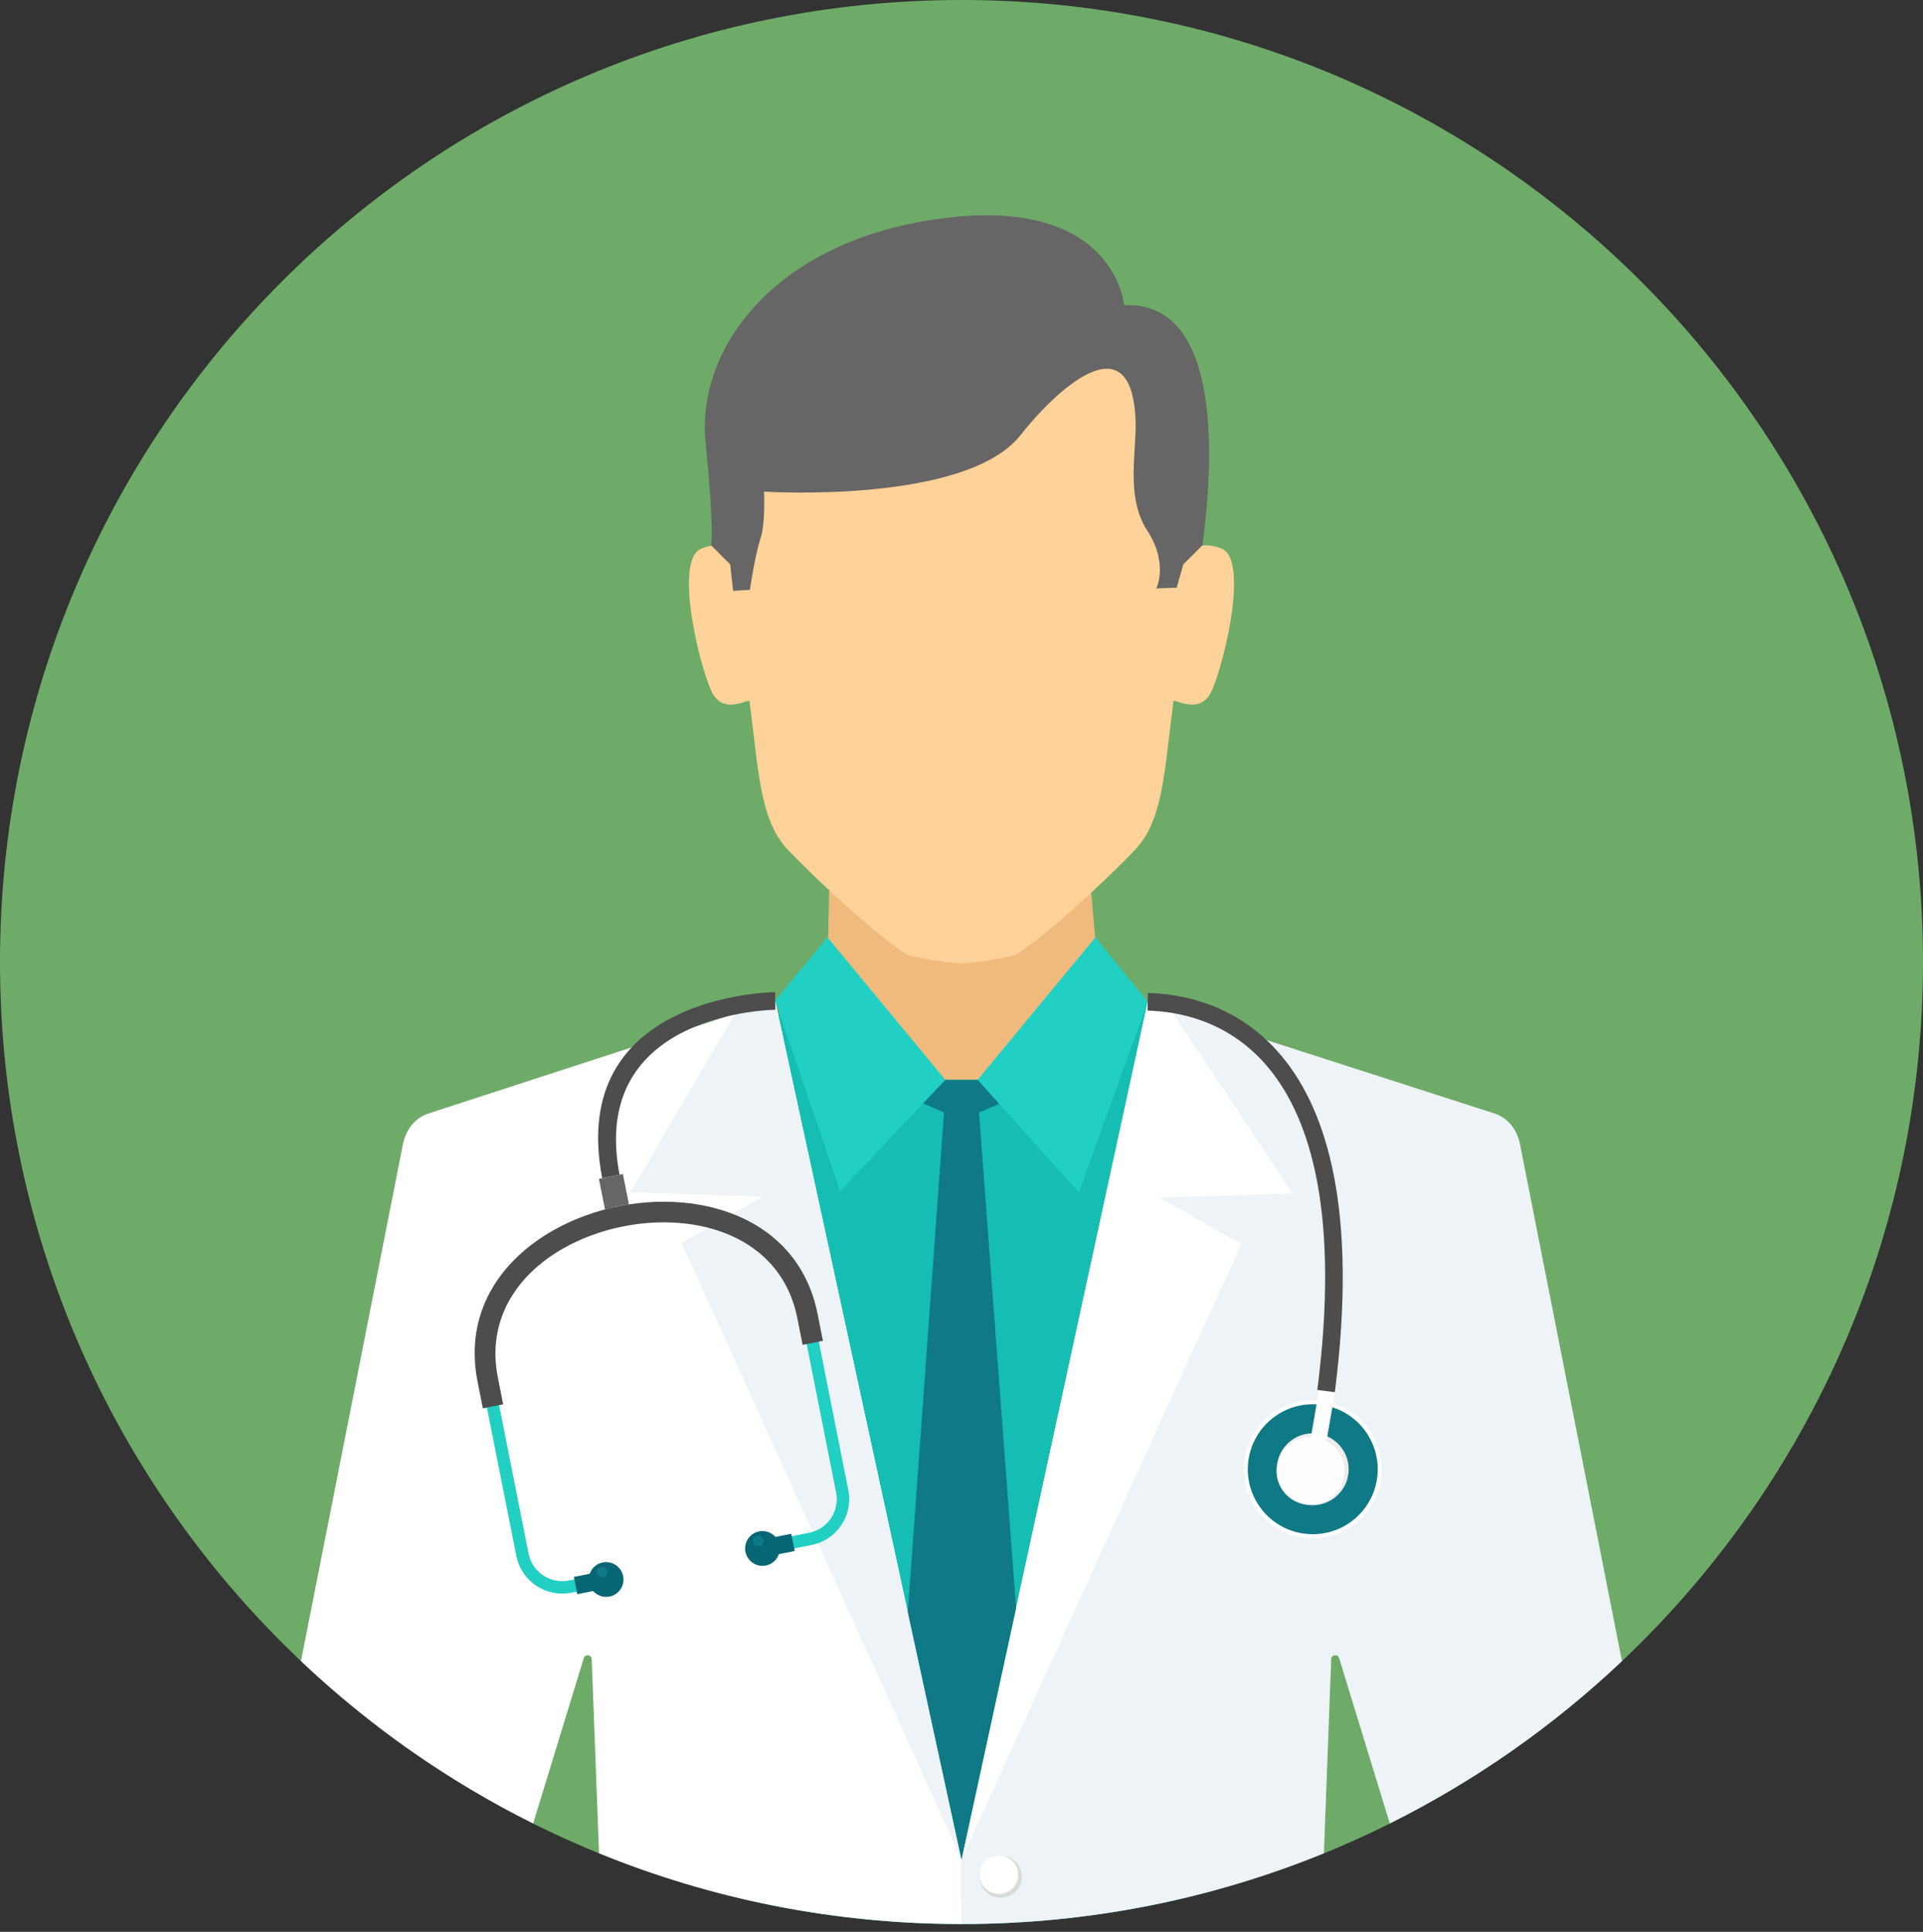 <?xml version="1.0" encoding="UTF-8"?> <svg xmlns="http://www.w3.org/2000/svg" width="232" height="233" viewBox="0 0 232 233" fill="none"><rect x="0" y="0" width="232" height="233" fill="#333333" stroke="none"/> <path d="M116 232.061C180.065 232.061 232 180.112 232 116.03C232 51.949 180.065 0 116 0C51.935 0 0 51.949 0 116.03C0 180.112 51.935 232.061 116 232.061Z" fill="#6EAB68"></path> <path d="M99.83 113.052H132.162L132.339 115.263L116.538 139.223L99.565 115.026L99.83 113.052Z" fill="#B3B3B3"></path> <path d="M100.039 107.04L99.759 120.555L76.835 133.094V179.055H154.011V133.093L132.706 119.848L131.537 106.335L100.039 107.04Z" fill="#F0BA7D"></path> <path d="M89.445 67.632C89.445 67.632 88.131 64.743 84.602 66.174C81.072 67.604 84.76 81.88 86.109 83.871C87.457 85.862 89.627 84.598 90.417 84.519C91.541 93.029 91.641 98.895 95.047 102.483C98.273 105.881 105.658 112.805 109.548 115.22C112.183 115.776 114.149 116.103 115.998 116.201C117.847 116.103 119.814 115.776 122.448 115.22C126.338 112.806 133.725 105.881 136.95 102.483C140.354 98.895 140.455 93.031 141.579 84.519C142.369 84.599 144.539 85.862 145.887 83.871C147.236 81.88 150.924 67.604 147.395 66.174C143.865 64.742 142.551 67.632 142.551 67.632C142.551 67.632 146.04 56.422 139.839 45.387C135.589 37.824 125.897 33.902 115.999 33.614C106.1 33.902 96.408 37.824 92.159 45.387C85.958 56.422 89.445 67.632 89.445 67.632Z" fill="#FED298"></path> <path d="M88.514 124.533L94.004 122.37L98.428 118.394L114.048 130.244H117.938L133.564 118.38L143.475 124.534L160.699 153.819L147.059 227.844C137.171 230.587 126.754 232.06 115.993 232.06C107.401 232.063 98.835 231.114 90.451 229.231L66.003 156.158L88.514 124.533Z" fill="#15BDB2"></path> <path d="M138.467 120.831L132.162 113.052L117.938 130.244L130.147 143.81L138.467 120.831ZM93.515 120.694L99.83 113.052L114.048 130.244L101.36 143.671L93.515 120.694Z" fill="#21D0C3"></path> <path d="M93.515 120.694L51.716 134.291C50.017 134.842 48.949 136.288 48.603 138.043L36.312 200.346C44.633 208.218 54.071 214.818 64.321 219.931L70.431 199.984C70.503 199.755 70.72 199.612 70.958 199.64C71.195 199.669 71.375 199.858 71.388 200.098L72.271 223.526C85.765 229.026 100.528 232.061 116 232.061L115.997 224.282L93.515 120.694Z" fill="white"></path> <path d="M93.515 120.694L88.73 122.166L76.047 143.813L92.058 144.314L82.228 149.912L115.997 224.282L93.519 120.696L93.515 120.694Z" fill="#EEF3F7"></path> <path d="M138.467 120.831L180.277 134.291C181.979 134.839 183.043 136.288 183.389 138.043L195.681 200.346C187.359 208.219 177.92 214.819 167.67 219.932L161.559 199.984C161.525 199.874 161.454 199.779 161.358 199.716C161.262 199.654 161.146 199.627 161.032 199.641C160.918 199.654 160.812 199.708 160.733 199.791C160.655 199.875 160.608 199.984 160.603 200.099L159.723 223.526C146.228 229.027 131.471 232.061 116 232.061L115.993 232.06L115.997 224.282L138.467 120.831Z" fill="#EEF3F7"></path> <path d="M138.467 120.831L141.123 121.64L155.938 143.949L139.926 144.452L149.757 150.05L115.997 224.282L138.467 120.831Z" fill="white"></path> <path d="M120.737 223.794C119.327 223.794 118.184 224.935 118.184 226.34C118.184 227.747 119.328 228.887 120.737 228.887C122.146 228.887 123.29 227.747 123.29 226.34C123.29 224.934 122.146 223.794 120.737 223.794Z" fill="#D9DADA"></path> <path d="M139.506 70.966L141.965 70.88L142.757 68.073L145.074 65.76C146.604 54.235 147.055 36.298 135.618 36.815C135.618 36.815 134.587 23.736 113.958 26.3C93.328 28.864 84.007 42.185 85.118 53.299C86.228 64.413 85.78 65.759 85.78 65.759L88.097 68.072L88.447 71.266L90.47 71.138C90.47 71.138 91.104 66.863 91.739 64.983C92.374 63.104 92.175 59.298 92.175 59.298C92.175 59.298 116.542 60.851 123.127 52.473C127.194 47.299 136.533 38.334 137.004 50.749C137.143 54.431 135.775 59.95 138.394 63.966C141.013 67.982 139.506 70.966 139.506 70.966Z" fill="#666666"></path> <path d="M116 224.278L122.588 193.954L118.111 134.18L120.55 133.139L117.943 130.242L114.048 130.244L111.378 133.072L113.888 134.181L109.522 194.438L116 224.278Z" fill="#0F7986"></path> <path d="M120.51 223.794C119.226 223.794 118.184 224.832 118.184 226.113C118.184 226.729 118.43 227.32 118.866 227.755C119.303 228.19 119.894 228.434 120.51 228.433C121.793 228.433 122.837 227.395 122.837 226.113C122.837 224.833 121.793 223.794 120.51 223.794Z" fill="white"></path> <path d="M156.961 185.409C152.433 184.627 149.396 180.322 150.177 175.795C150.959 171.268 155.264 168.229 159.791 169.011C164.319 169.793 167.355 174.098 166.575 178.626C165.793 183.153 161.489 186.191 156.961 185.409Z" fill="#FEFEFE"></path> <path d="M157.044 184.93C152.779 184.194 149.919 180.142 150.656 175.876C151.392 171.611 155.446 168.751 159.711 169.487C163.975 170.223 166.835 174.277 166.099 178.542C165.362 182.807 161.309 185.667 157.044 184.93Z" fill="#0F7986"></path> <path d="M157.637 181.48C155.278 181.074 153.695 178.829 154.102 176.47C154.508 174.11 156.753 172.528 159.112 172.935C159.673 173.032 160.209 173.238 160.69 173.542C161.172 173.846 161.588 174.242 161.917 174.708C162.245 175.173 162.478 175.698 162.604 176.254C162.729 176.809 162.743 177.384 162.646 177.945C162.24 180.303 159.996 181.887 157.637 181.48Z" fill="#EBECEC"></path> <path d="M158.144 173.399L160.049 173.728L161.074 167.795L159.169 167.466L158.144 173.399Z" fill="#FEFEFE"></path> <path d="M94.355 187.049L97.924 186.34C98.648 186.196 99.336 185.911 99.95 185.5C100.563 185.09 101.089 184.562 101.498 183.948C102.297 182.749 102.645 181.248 102.343 179.73L98.146 158.579C96.561 150.597 90.319 146.527 83.186 145.624C80.452 145.279 77.587 145.405 74.811 145.954C72.032 146.504 69.338 147.481 66.946 148.844C60.713 152.395 56.513 158.534 58.1 166.528L62.297 187.681C62.441 188.405 62.727 189.093 63.138 189.706C63.548 190.319 64.076 190.845 64.69 191.255C65.302 191.666 65.993 191.952 66.716 192.097C67.439 192.243 68.184 192.243 68.907 192.1L72.474 191.391L72.182 189.92L68.614 190.629C68.084 190.734 67.538 190.733 67.007 190.627C66.477 190.52 65.972 190.31 65.523 190.009C65.073 189.709 64.687 189.322 64.386 188.873C64.084 188.423 63.875 187.919 63.769 187.388L59.571 166.235C58.132 158.981 61.98 153.39 67.683 150.143C69.937 148.858 72.478 147.937 75.102 147.416C77.725 146.896 80.427 146.779 83.002 147.104C89.531 147.93 95.24 151.628 96.676 158.868L100.874 180.021C101.085 181.093 100.862 182.205 100.253 183.113C99.953 183.563 99.567 183.95 99.118 184.251C98.668 184.552 98.163 184.761 97.632 184.866L94.064 185.575L94.355 187.049Z" fill="#21D0C3"></path> <path d="M99.281 161.719L98.639 158.488C97.007 150.259 90.584 146.065 83.251 145.136C80.465 144.784 77.546 144.91 74.718 145.472C71.889 146.032 69.144 147.029 66.706 148.417C60.296 152.068 55.978 158.389 57.614 166.633L58.256 169.863L60.706 169.376L60.065 166.145C58.675 159.139 62.406 153.729 67.931 150.582C70.14 149.325 72.63 148.422 75.203 147.912C77.774 147.401 80.423 147.287 82.945 147.605C89.272 148.405 94.802 151.979 96.191 158.974L96.832 162.204L99.281 161.719Z" fill="#4D4D4D"></path> <path d="M69.647 192.278L71.556 191.899C71.862 192.243 72.272 192.478 72.724 192.566C73.176 192.654 73.644 192.59 74.057 192.385C74.469 192.181 74.803 191.846 75.006 191.433C75.209 191.019 75.271 190.551 75.181 190.099C75.092 189.647 74.856 189.238 74.511 188.933C74.165 188.629 73.729 188.447 73.27 188.415C72.811 188.383 72.354 188.503 71.969 188.757C71.585 189.011 71.295 189.384 71.144 189.819L69.236 190.197L69.647 192.278ZM95.876 187.071L93.969 187.45C93.848 187.798 93.639 188.107 93.361 188.348C93.083 188.589 92.747 188.753 92.386 188.822C92.025 188.892 91.652 188.866 91.305 188.746C90.957 188.627 90.647 188.418 90.406 188.141C90.164 187.863 90 187.527 89.929 187.167C89.859 186.806 89.884 186.433 90.003 186.085C90.122 185.737 90.33 185.426 90.607 185.184C90.883 184.942 91.219 184.777 91.579 184.706C91.938 184.634 92.309 184.658 92.656 184.775C93.002 184.891 93.312 185.097 93.555 185.37L95.463 184.991L95.876 187.071Z" fill="#076673"></path> <path d="M75.878 145.278L75.15 141.608L72.255 142.183L72.992 145.889C73.937 145.613 74.902 145.409 75.878 145.278Z" fill="#666666"></path> <path d="M72.755 190.237C72.878 190.213 72.991 190.153 73.08 190.064C73.169 189.976 73.23 189.863 73.254 189.74C73.279 189.617 73.266 189.489 73.219 189.373C73.171 189.257 73.09 189.158 72.985 189.088C72.881 189.018 72.759 188.981 72.633 188.98C72.508 188.98 72.385 189.017 72.281 189.087C72.176 189.156 72.095 189.255 72.046 189.371C71.998 189.487 71.985 189.614 72.01 189.738C72.026 189.819 72.058 189.897 72.104 189.966C72.15 190.036 72.21 190.095 72.279 190.141C72.348 190.188 72.426 190.22 72.508 190.236C72.589 190.252 72.673 190.254 72.755 190.237ZM91.629 186.483C91.794 186.45 91.939 186.353 92.032 186.213C92.125 186.074 92.159 185.903 92.127 185.738C92.103 185.615 92.042 185.502 91.954 185.413C91.865 185.324 91.752 185.263 91.629 185.238C91.506 185.214 91.378 185.226 91.262 185.274C91.146 185.322 91.047 185.404 90.977 185.508C90.907 185.612 90.87 185.735 90.87 185.861C90.87 185.986 90.907 186.109 90.977 186.214C91.047 186.318 91.146 186.399 91.262 186.447C91.378 186.495 91.506 186.507 91.629 186.483Z" fill="#0F7986"></path> <path d="M157.407 181.445C155.176 181.06 153.68 178.939 154.064 176.706C154.156 176.175 154.351 175.668 154.638 175.213C154.926 174.758 155.3 174.364 155.74 174.054C156.18 173.743 156.677 173.523 157.202 173.404C157.727 173.286 158.271 173.272 158.801 173.364C161.032 173.749 162.529 175.871 162.144 178.101C161.758 180.332 159.638 181.829 157.407 181.445Z" fill="#FEFEFE"></path> <path d="M93.536 121.789C93.472 121.79 70.943 121.976 74.748 141.692L72.653 142.092C68.363 119.866 93.44 119.661 93.511 119.66L93.536 121.789ZM138.492 119.761C142.168 119.86 149.273 120.862 154.742 127.516C160.094 134.028 163.846 145.987 161.04 167.913L158.928 167.646C161.644 146.425 158.135 134.998 153.099 128.869C148.178 122.882 141.763 121.979 138.443 121.89L138.492 119.761Z" fill="#4D4D4D"></path> </svg> 